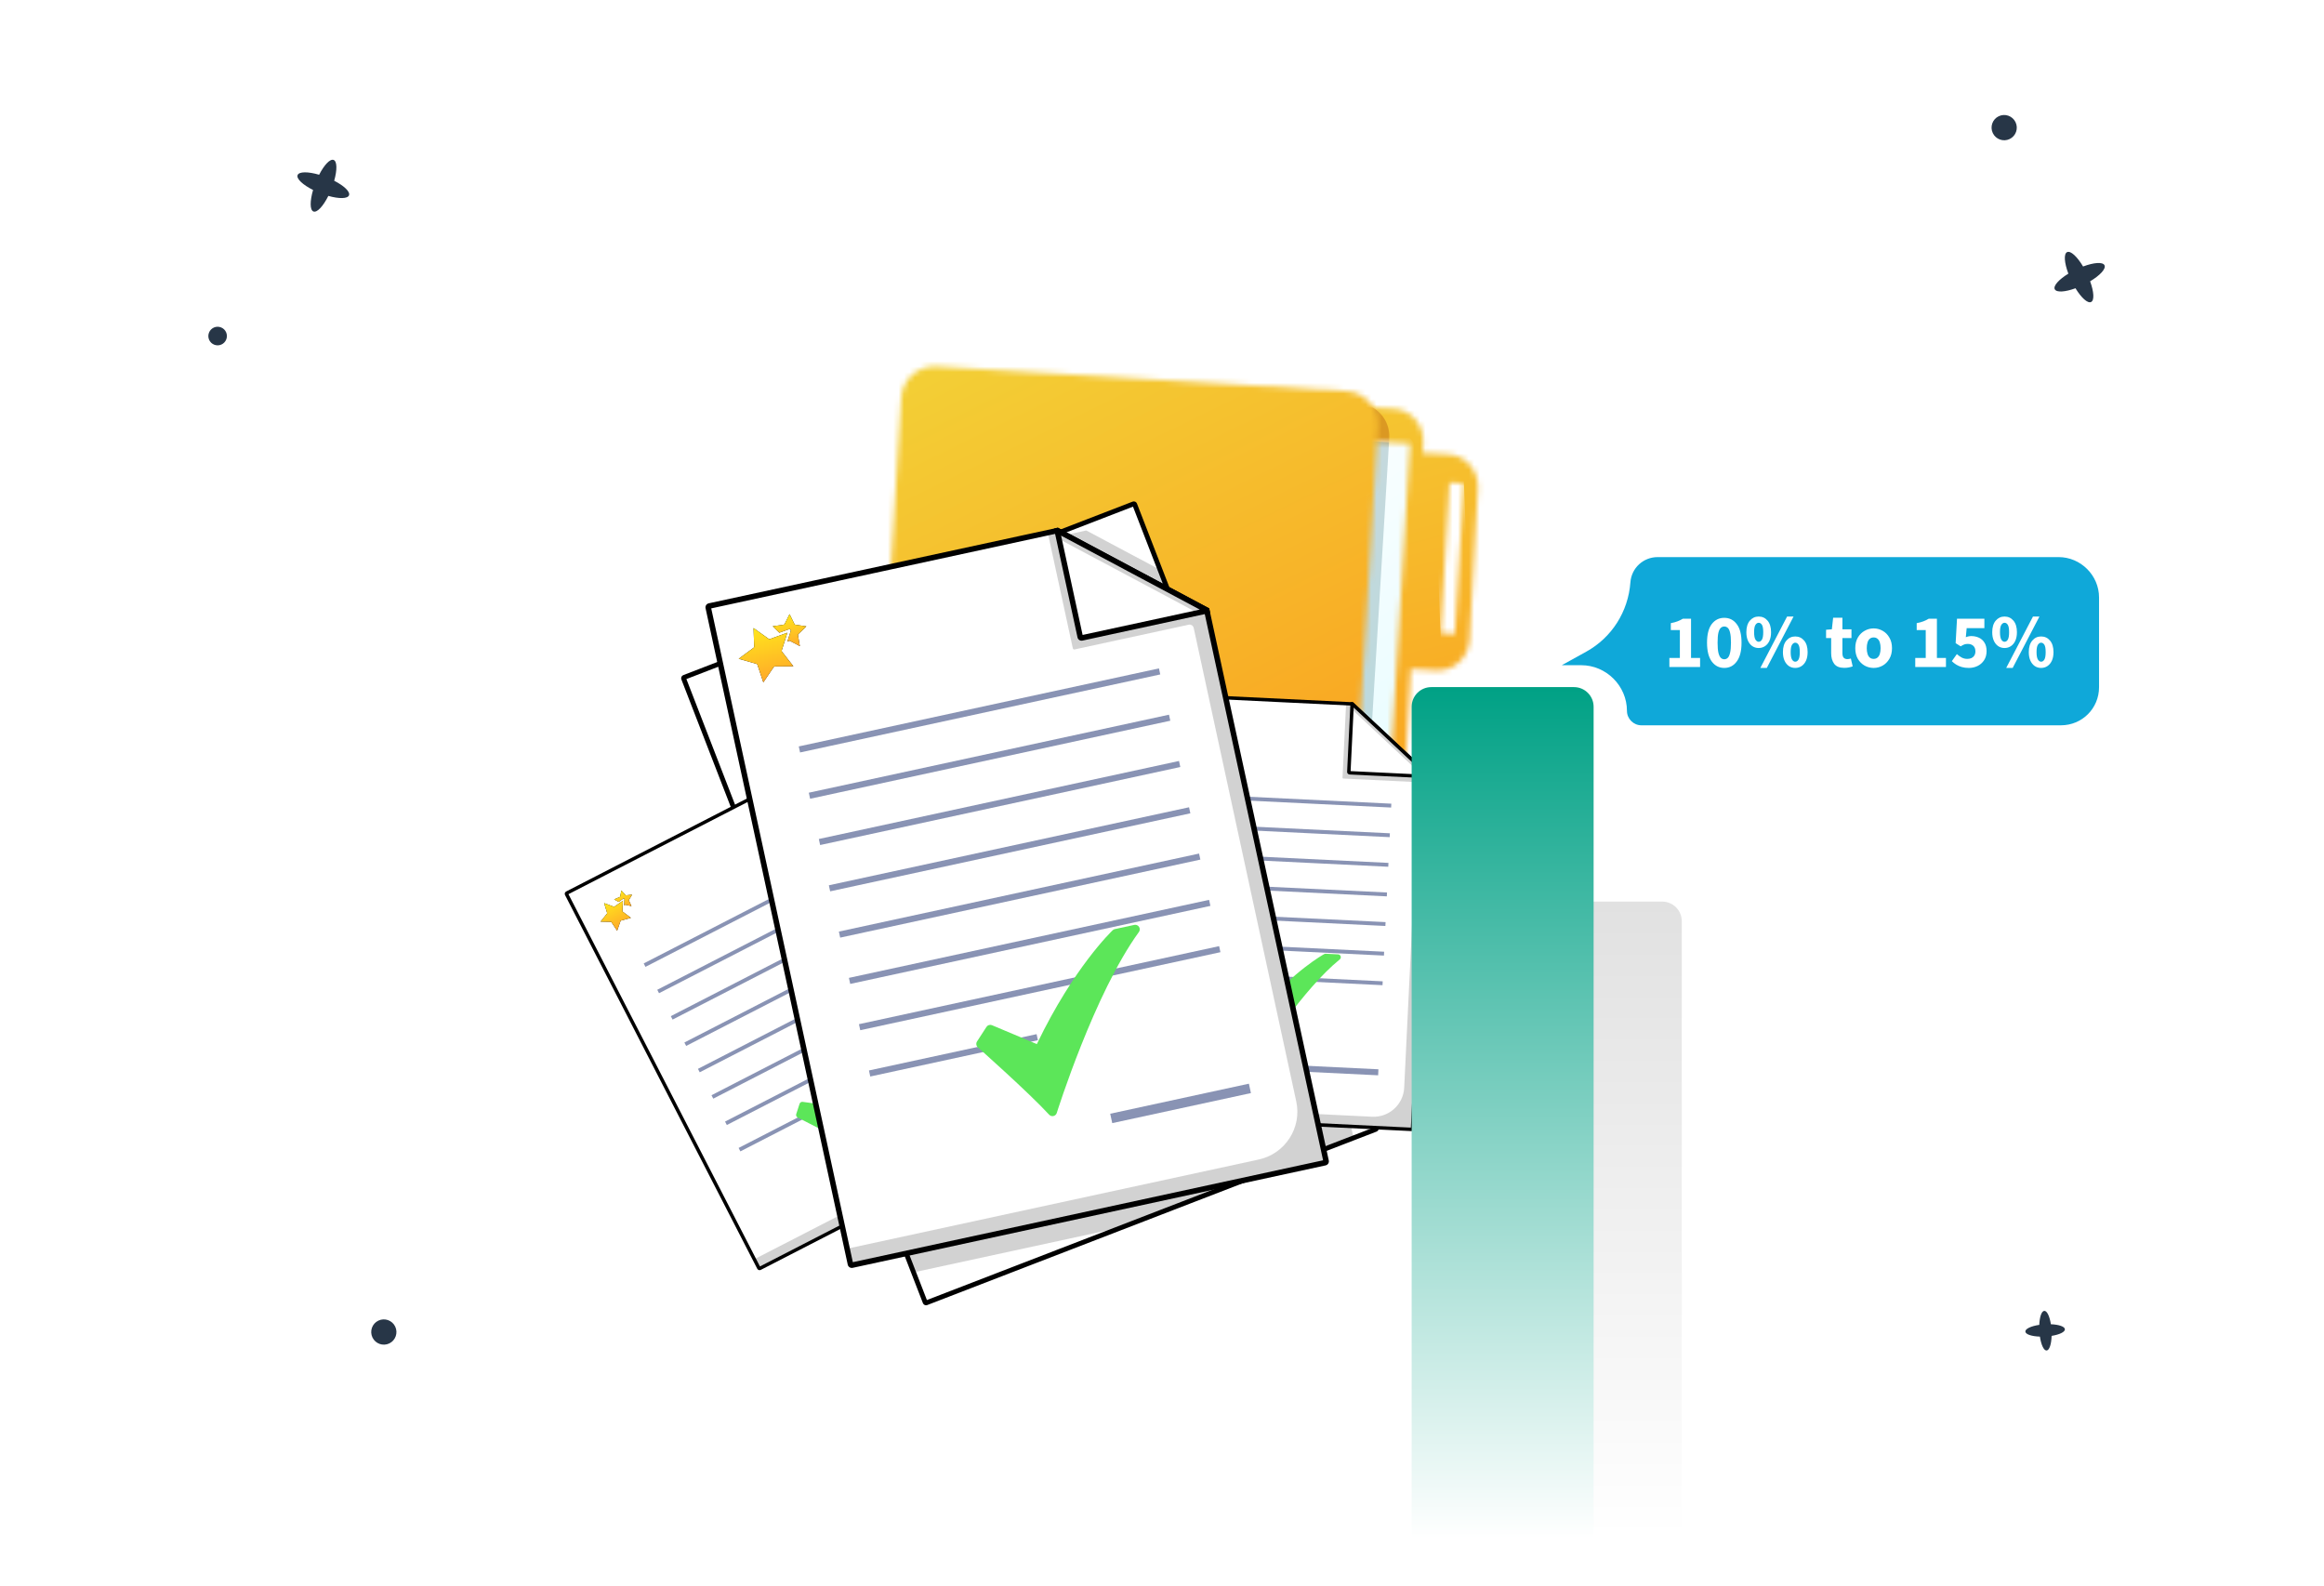 <svg width="428" height="292" viewBox="0 0 428 292" fill="none" xmlns="http://www.w3.org/2000/svg">
<path d="M380.285 244.787C380.255 244.287 379.173 243.923 377.704 243.863C377.473 242.406 376.988 241.371 376.486 241.401C375.986 241.429 375.627 242.51 375.564 243.977C374.056 244.203 372.97 244.701 373.001 245.214C373.031 245.727 374.16 246.093 375.679 246.142C375.904 247.649 376.4 248.732 376.912 248.701C377.425 248.671 377.791 247.535 377.838 246.006C379.286 245.774 380.313 245.287 380.283 244.787H380.285Z" fill="#273647"/>
<path d="M370.107 25.602C371.263 25.046 371.749 23.657 371.192 22.498C370.636 21.34 369.248 20.851 368.092 21.407C366.937 21.962 366.451 23.352 367.008 24.511C367.564 25.669 368.952 26.158 370.107 25.602Z" fill="#273647"/>
<path d="M378.417 53.264C378.72 53.894 380.308 53.788 382.233 53.086C383.304 54.84 384.477 55.916 385.106 55.613C385.736 55.31 385.628 53.727 384.929 51.802C386.755 50.711 387.889 49.494 387.577 48.849C387.268 48.204 385.617 48.33 383.631 49.074C382.543 47.252 381.329 46.119 380.686 46.429C380.042 46.738 380.171 48.401 380.92 50.395C379.178 51.462 378.11 52.634 378.412 53.264H378.417Z" fill="#273647"/>
<path d="M41.669 62.511C42.016 61.631 41.584 60.637 40.706 60.291C39.828 59.944 38.835 60.377 38.489 61.257C38.142 62.137 38.573 63.131 39.452 63.477C40.33 63.824 41.323 63.391 41.669 62.511Z" fill="#273647"/>
<path d="M64.274 35.965C64.53 35.313 63.374 34.222 61.548 33.285C62.106 31.306 62.096 29.713 61.447 29.457C60.797 29.202 59.711 30.358 58.775 32.179C56.734 31.581 55.071 31.577 54.809 32.243C54.547 32.91 55.763 34.036 57.656 34.987C57.061 37.026 57.057 38.684 57.721 38.946C58.387 39.208 59.514 37.983 60.469 36.078C62.435 36.63 64.019 36.617 64.274 35.967V35.965Z" fill="#273647"/>
<path d="M71.695 247.394C72.851 246.838 73.337 245.449 72.78 244.29C72.224 243.132 70.836 242.643 69.68 243.199C68.525 243.755 68.039 245.144 68.595 246.303C69.152 247.461 70.54 247.95 71.695 247.394Z" fill="#273647"/>
<g clip-path="url(#clip0_4870_62522)">
<mask id="mask0_4870_62522" style="mask-type:luminance" maskUnits="userSpaceOnUse" x="173" y="71" width="100" height="127">
<path d="M179.715 77.06L173.666 187.077C173.485 190.375 175.91 193.189 179.083 193.362L248.7 197.16L249.98 197.23C253.154 197.403 255.873 194.871 256.054 191.572V191.568L258.289 150.931L259.814 123.193L264.565 123.452C267.74 123.625 270.459 121.093 270.641 117.794L272.171 89.954C272.353 86.655 269.927 83.841 266.754 83.668L262.003 83.41L262.104 81.555C262.286 78.257 259.86 75.442 256.687 75.27L254.368 75.143L185.791 71.402C185.688 71.396 185.585 71.394 185.484 71.394C182.443 71.394 179.891 73.869 179.716 77.061" fill="white"/>
</mask>
<g mask="url(#mask0_4870_62522)">
<path d="M266.328 47.835L143.227 79.067L179.51 220.955L302.611 189.723L266.328 47.835Z" fill="url(#paint0_linear_4870_62522)"/>
</g>
<mask id="mask1_4870_62522" style="mask-type:luminance" maskUnits="userSpaceOnUse" x="73" y="3" width="244" height="241">
<path d="M316.169 3.013H73.555V243.868H316.169V3.013Z" fill="white"/>
</mask>
<g mask="url(#mask1_4870_62522)">
<g opacity="0.44">
<mask id="mask2_4870_62522" style="mask-type:luminance" maskUnits="userSpaceOnUse" x="172" y="71" width="85" height="127">
<path d="M256.76 71.32H172.127V197.088H256.76V71.32Z" fill="white"/>
</mask>
<g mask="url(#mask2_4870_62522)">
<path d="M256.761 150.86L254.526 191.497C254.417 191.497 254.309 191.494 254.2 191.487L249.137 191.181L249.022 193.075C248.926 194.659 248.232 196.065 247.173 197.089L177.556 193.291C174.383 193.118 171.957 190.304 172.138 187.006L178.188 76.989C178.369 73.69 181.088 71.157 184.263 71.331L252.84 75.072C254.765 76.199 256.001 78.338 255.857 80.711L251.61 150.549L256.672 150.854C256.703 150.855 256.733 150.858 256.762 150.861" fill="#BA620F"/>
</g>
</g>
</g>
<mask id="mask3_4870_62522" style="mask-type:luminance" maskUnits="userSpaceOnUse" x="234" y="80" width="26" height="116">
<path d="M234.945 194.162L248.596 194.973L252.818 195.224L253.048 191.419L255.506 150.786L259.686 81.683L255.808 81.453L241.743 80.617L234.945 194.162Z" fill="white"/>
</mask>
<g mask="url(#mask3_4870_62522)">
<path d="M251.397 68.998L180.633 119.034L243.23 206.869L313.995 156.832L251.397 68.998Z" fill="url(#paint1_linear_4870_62522)"/>
</g>
<mask id="mask4_4870_62522" style="mask-type:luminance" maskUnits="userSpaceOnUse" x="73" y="3" width="244" height="241">
<path d="M316.169 3.013H73.555V243.868H316.169V3.013Z" fill="white"/>
</mask>
<g mask="url(#mask4_4870_62522)">
<g opacity="0.26">
<mask id="mask5_4870_62522" style="mask-type:luminance" maskUnits="userSpaceOnUse" x="234" y="80" width="23" height="115">
<path d="M256.763 80.617H234.949V194.973H256.763V80.617Z" fill="white"/>
</mask>
<g mask="url(#mask5_4870_62522)">
<path d="M256.763 150.862L254.528 191.499C254.419 191.499 254.311 191.496 254.201 191.489L253.052 191.419L249.139 191.183L249.024 193.077C248.984 193.746 248.836 194.383 248.6 194.973L234.949 194.162L241.747 80.618L255.812 81.454L251.61 150.551L255.51 150.786L256.672 150.856C256.703 150.858 256.733 150.86 256.763 150.863" fill="#326F7D"/>
</g>
</g>
</g>
<mask id="mask6_4870_62522" style="mask-type:luminance" maskUnits="userSpaceOnUse" x="159" y="67" width="102" height="130">
<path d="M165.976 73.213L159.142 185.577C158.938 188.945 161.513 191.841 164.895 192.045L240.437 196.603C243.819 196.807 246.725 194.242 246.931 190.874L247.046 188.979L252.108 189.285C255.49 189.488 258.398 186.924 258.602 183.555L260.331 155.12C260.536 151.752 257.961 148.856 254.579 148.652L249.516 148.347L253.764 78.509C253.968 75.14 251.393 72.245 248.011 72.041L172.469 67.483C172.343 67.475 172.217 67.472 172.092 67.472C168.874 67.472 166.172 69.97 165.975 73.213" fill="white"/>
</mask>
<g mask="url(#mask6_4870_62522)">
<path d="M240.787 27.43L107.553 92.616L178.684 236.86L311.919 171.673L240.787 27.43Z" fill="url(#paint2_linear_4870_62522)"/>
</g>
<mask id="mask7_4870_62522" style="mask-type:luminance" maskUnits="userSpaceOnUse" x="265" y="88" width="5" height="29">
<path d="M265.299 116.584L267.931 116.741L269.601 89.031L266.958 88.874L265.299 116.584Z" fill="white"/>
</mask>
<g mask="url(#mask7_4870_62522)">
<path d="M269.041 74.43L270.541 113.113L265.859 131.184L264.359 92.501L269.041 74.43Z" fill="url(#paint3_linear_4870_62522)"/>
</g>
</g>
<path d="M253.362 207.97L249.271 209.55L206.713 225.98L170.604 239.919C170.516 239.953 170.418 239.909 170.384 239.822L168.25 234.312L150.98 189.718L125.898 124.956C125.863 124.869 125.907 124.771 125.996 124.737L136.062 120.85L190.967 99.655L208.755 92.788C208.842 92.754 208.941 92.798 208.974 92.886L213.634 104.919L243.072 180.926L253.46 207.75C253.495 207.837 253.451 207.936 253.362 207.97Z" fill="white"/>
<g opacity="0.25">
<path d="M243.073 180.925L249.273 209.548L206.714 225.978L168.251 234.31L150.981 189.717L136.063 120.85L190.969 99.655L200.056 97.686L213.635 104.919L243.073 180.925Z" fill="#4D4D4D"/>
</g>
<path d="M230.632 216.27L233.43 215.664L240.432 212.961C240.706 212.72 240.962 212.463 241.201 212.19L230.631 216.271L230.632 216.27ZM253.875 207.589L253.666 207.051L252.75 204.687L239.631 170.813L238.454 167.773L237.864 166.251L237.274 164.729L231.383 149.52L218.987 117.514L218.518 116.303L218.479 116.201L218.333 115.825L218.149 115.349L215.868 109.458L215.465 108.42L215.185 107.695L214.904 106.972L214.048 104.76L209.388 92.728C209.329 92.575 209.214 92.453 209.063 92.386C208.915 92.321 208.748 92.317 208.593 92.375L183.202 102.177L180.151 103.355L177.093 104.535L136.925 120.043L136.447 120.229L135.967 120.414L135.902 120.439L125.841 124.323C125.686 124.382 125.564 124.497 125.496 124.647C125.429 124.798 125.426 124.966 125.484 125.116L150.566 189.877L151.582 192.5L152.762 195.546L153.939 198.585L166.193 230.229L167.163 232.734L167.21 232.855L167.348 233.212L167.533 233.689L167.835 234.47L169.969 239.978C170.029 240.132 170.143 240.253 170.294 240.32C170.414 240.372 170.545 240.386 170.673 240.358C170.703 240.352 170.733 240.343 170.764 240.331L214.095 223.603L217.146 222.425L219.433 221.542L220.204 221.245L236.228 215.059L239.063 213.965L247.255 210.803L247.496 210.71L247.736 210.619L248.215 210.433L253.522 208.384C253.675 208.324 253.799 208.209 253.865 208.06C253.932 207.908 253.936 207.742 253.877 207.591L253.875 207.589ZM213.837 222.753L211.55 223.636L208.499 224.814L203.913 226.585L170.702 239.406L168.69 234.215L168.665 234.149L168.412 233.497L168.228 233.021L168.09 232.663L168.043 232.543L167.073 230.038L152.731 193.005L151.554 189.965L151.395 189.554L150.377 186.924L150.375 186.919L126.412 125.05L136.156 121.288L137.114 120.92L182.696 103.323L185.754 102.142L188.805 100.965L193.769 99.048L208.658 93.301L213.034 104.6L213.704 106.332L213.984 107.055L214.264 107.778L214.666 108.818L217.269 115.539L217.454 116.016L217.599 116.392L217.639 116.494L218.107 117.705L232.591 155.103L238.482 170.312L239.072 171.834L239.662 173.356L240.839 176.396L243.674 183.716L251.567 204.095L252.483 206.46L252.946 207.654L249.176 209.11L248.023 209.555L247.545 209.74L247.304 209.833L247.064 209.924L241.201 212.188L230.63 216.269L214.607 222.455L213.835 222.752L213.837 222.753Z" fill="black"/>
<path d="M263.293 142.951L260.145 207.829C260.141 207.917 260.066 207.986 259.977 207.982L204.273 205.279C204.185 205.275 204.116 205.2 204.12 205.111L207.871 127.796C207.875 127.708 207.951 127.639 208.04 127.644L249.044 129.633L263.294 142.951L263.293 142.951Z" fill="white"/>
<g opacity="0.25">
<path d="M261.375 143.179L248.469 142.553C248.38 142.549 248.312 142.467 248.317 142.37L248.924 129.859L247.942 129.421L247.912 129.419L247.244 143.191C247.239 143.288 247.308 143.37 247.396 143.374L260.85 144.027C261.117 144.04 261.321 144.265 261.308 144.53L258.602 200.302C258.452 203.405 255.805 205.799 252.69 205.648L204.05 203.288L203.973 204.866C203.969 204.955 204.038 205.03 204.126 205.034L259.829 207.737C259.918 207.741 259.993 207.672 259.998 207.584L263.145 142.706L261.374 143.18L261.375 143.179Z" fill="#4D4D4D"/>
</g>
<path d="M257.234 136.853L256.923 136.563L256.612 136.272L249.177 129.322L208.056 127.327C207.792 127.314 207.568 127.516 207.555 127.779L203.804 205.095C203.791 205.357 203.995 205.581 204.258 205.594L259.962 208.296C260.226 208.309 260.45 208.106 260.462 207.844L263.617 142.819L257.234 136.853ZM208.181 127.966L248.912 129.942L248.919 129.948L248.995 130.02L249.224 130.233L249.3 130.304L256.716 137.236L257.026 137.527L257.337 137.817L262.527 142.668L262.693 142.824L262.883 143.002L262.966 143.079L259.833 207.654L204.445 204.967L208.181 127.966Z" fill="black"/>
<path d="M263.294 142.952L263.291 143.025L248.562 142.311C248.473 142.306 248.404 142.231 248.409 142.144L249.016 129.632L249.046 129.633L249.245 129.819L263.019 142.694L263.294 142.951L263.294 142.952Z" fill="white"/>
<g opacity="0.25">
<path d="M263.02 142.695L261.826 142.637L249.195 130.832L249.244 129.82L263.02 142.695Z" fill="#4D4D4D"/>
</g>
<path d="M257.236 136.854L256.925 136.564L256.614 136.273L249.179 129.323L248.715 129.301L248.093 142.127C248.08 142.39 248.284 142.614 248.547 142.626L263.594 143.356L263.62 142.82L257.237 136.854L257.236 136.854ZM248.734 142.001L249.302 130.306L256.718 137.238L257.028 137.529L257.339 137.819L262.529 142.67L248.733 142.001L248.734 142.001Z" fill="black"/>
<path d="M256.234 148L213.809 145.941L213.774 146.652L256.199 148.711L256.234 148Z" fill="#8993B4"/>
<path d="M255.968 153.453L213.543 151.395L213.508 152.105L255.933 154.164L255.968 153.453Z" fill="#8993B4"/>
<path d="M255.704 158.904L213.279 156.846L213.245 157.557L255.67 159.615L255.704 158.904Z" fill="#8993B4"/>
<path d="M255.439 164.357L213.014 162.299L212.979 163.01L255.404 165.068L255.439 164.357Z" fill="#8993B4"/>
<path d="M255.175 169.809L212.75 167.751L212.716 168.462L255.14 170.52L255.175 169.809Z" fill="#8993B4"/>
<path d="M254.909 175.262L212.484 173.204L212.45 173.915L254.875 175.973L254.909 175.262Z" fill="#8993B4"/>
<path d="M254.646 180.714L212.221 178.655L212.186 179.366L254.611 181.425L254.646 180.714Z" fill="#8993B4"/>
<path d="M231.703 185.066L211.957 184.108L211.923 184.819L231.668 185.777L231.703 185.066Z" fill="#8993B4"/>
<path d="M253.859 196.914L237.523 196.121L237.47 197.227L253.805 198.02L253.859 196.914Z" fill="#8993B4"/>
<g filter="url(#filter0_d_4870_62522)">
<path d="M231.169 192.379C231.078 192.375 230.99 192.347 230.914 192.298C230.837 192.249 230.775 192.18 230.733 192.1C229.149 189.06 224.849 182.542 224.805 182.476C224.736 182.372 224.707 182.245 224.723 182.121C224.739 181.996 224.799 181.882 224.892 181.798L226.376 180.461C226.467 180.379 226.583 180.332 226.705 180.328C226.826 180.323 226.946 180.362 227.042 180.436L231.473 183.876C234.734 180.071 237.718 177.478 239.671 175.958C241.871 174.246 243.255 173.495 243.313 173.464C243.396 173.419 243.49 173.398 243.584 173.402L245.875 173.513C245.981 173.519 246.082 173.556 246.166 173.62C246.25 173.684 246.312 173.773 246.345 173.874C246.378 173.974 246.379 174.083 246.349 174.184C246.319 174.286 246.259 174.376 246.177 174.443C239.388 179.948 231.71 192.016 231.633 192.138C231.584 192.215 231.516 192.278 231.435 192.321C231.354 192.363 231.263 192.383 231.172 192.38L231.169 192.379Z" fill="#5CE659"/>
</g>
<path d="M159.913 150.085L189.626 207.845C189.666 207.923 189.636 208.02 189.556 208.061L139.964 233.572C139.886 233.613 139.789 233.582 139.748 233.503L104.339 164.671C104.299 164.593 104.329 164.496 104.409 164.455L140.915 145.675L159.914 150.084L159.913 150.085Z" fill="white"/>
<g clip-path="url(#clip1_4870_62522)">
<path d="M115.299 164.879C115.253 164.884 115.208 164.867 115.178 164.832L114.44 163.986L114.217 165.086C114.208 165.131 114.177 165.168 114.135 165.186L113.102 165.626L113.921 166.087L114.784 165.486C114.827 165.456 114.884 165.453 114.93 165.479C114.976 165.504 115.004 165.554 115.002 165.607L114.95 166.762L115.076 166.647C115.085 166.639 115.095 166.632 115.106 166.626C115.135 166.611 115.168 166.607 115.201 166.614L116.296 166.865L115.829 165.844C115.81 165.803 115.812 165.754 115.836 165.715L116.414 164.751L115.299 164.879Z" fill="black"/>
<path d="M115.299 164.879C115.253 164.884 115.208 164.867 115.178 164.832L114.44 163.986L114.217 165.086C114.208 165.131 114.177 165.168 114.135 165.186L113.102 165.626L113.921 166.087L114.784 165.486C114.827 165.456 114.884 165.453 114.93 165.479C114.976 165.504 115.004 165.554 115.002 165.607L114.95 166.762L115.076 166.647C115.085 166.639 115.095 166.632 115.106 166.626C115.135 166.611 115.168 166.607 115.201 166.614L116.296 166.865L115.829 165.844C115.81 165.803 115.812 165.754 115.836 165.715L116.414 164.751L115.299 164.879Z" fill="url(#paint4_linear_4870_62522)"/>
<path d="M114.682 167.881C114.645 167.854 114.624 167.81 114.627 167.764L114.711 165.876L113.16 166.959C113.122 166.985 113.074 166.991 113.031 166.975L111.26 166.31L111.81 168.119C111.824 168.163 111.815 168.211 111.786 168.246L110.608 169.725L112.499 169.761C112.545 169.762 112.587 169.785 112.612 169.823L113.654 171.401L114.273 169.615C114.288 169.572 114.323 169.539 114.367 169.526L116.19 169.022L114.682 167.881Z" fill="black"/>
<path d="M114.682 167.881C114.645 167.854 114.624 167.81 114.627 167.764L114.711 165.876L113.16 166.959C113.122 166.985 113.074 166.991 113.031 166.975L111.26 166.31L111.81 168.119C111.824 168.163 111.815 168.211 111.786 168.246L110.608 169.725L112.499 169.761C112.545 169.762 112.587 169.785 112.612 169.823L113.654 171.401L114.273 169.615C114.288 169.572 114.323 169.539 114.367 169.526L116.19 169.022L114.682 167.881Z" fill="url(#paint5_linear_4870_62522)"/>
</g>
<g opacity="0.25">
<path d="M158.365 151.244L146.875 157.154C146.796 157.195 146.696 157.158 146.651 157.071L140.922 145.934L139.852 146.045L139.825 146.059L146.132 158.319C146.177 158.406 146.277 158.442 146.356 158.402L158.334 152.24C158.571 152.118 158.861 152.211 158.982 152.447L184.525 202.1C185.946 204.862 184.851 208.259 182.078 209.685L138.774 231.962L139.497 233.367C139.538 233.446 139.635 233.476 139.713 233.436L189.305 207.925C189.383 207.884 189.415 207.787 189.375 207.709L159.661 149.948L158.364 151.245L158.365 151.244Z" fill="#4D4D4D"/>
</g>
<path d="M151.616 147.835L151.202 147.74L150.787 147.643L140.873 145.342L104.263 164.175C104.029 164.295 103.935 164.583 104.056 164.817L139.465 233.65C139.585 233.883 139.873 233.975 140.108 233.855L189.7 208.343C189.935 208.222 190.027 207.934 189.907 207.701L160.127 149.811L151.616 147.835ZM104.691 164.665L140.953 146.011L140.963 146.013L141.064 146.037L141.369 146.107L141.47 146.131L151.359 148.426L151.773 148.523L152.186 148.619L159.107 150.225L159.329 150.277L159.583 150.336L159.693 150.362L189.267 207.852L139.956 233.218L104.691 164.665Z" fill="black"/>
<path d="M159.914 150.085L159.948 150.151L146.835 156.897C146.756 156.937 146.659 156.907 146.619 156.828L140.889 145.689L140.916 145.676L141.181 145.737L159.548 150L159.914 150.085L159.914 150.085Z" fill="white"/>
<g opacity="0.25">
<path d="M159.549 150.001L158.486 150.547L141.645 146.639L141.182 145.738L159.549 150.001Z" fill="#4D4D4D"/>
</g>
<path d="M151.617 147.836L151.203 147.74L150.788 147.644L140.874 145.342L140.461 145.555L146.335 156.974C146.455 157.208 146.744 157.299 146.978 157.179L160.374 150.288L160.129 149.811L151.618 147.835L151.617 147.836ZM146.828 156.544L141.472 146.131L151.361 148.427L151.775 148.524L152.188 148.62L159.109 150.226L146.827 156.544L146.828 156.544Z" fill="black"/>
<path d="M156.319 157.988L118.549 177.418L118.874 178.051L156.645 158.621L156.319 157.988Z" fill="#8993B4"/>
<path d="M158.813 162.842L121.043 182.271L121.369 182.904L159.139 163.475L158.813 162.842Z" fill="#8993B4"/>
<path d="M161.311 167.696L123.541 187.126L123.867 187.759L161.637 168.329L161.311 167.696Z" fill="#8993B4"/>
<path d="M163.811 172.55L126.041 191.979L126.367 192.612L164.137 173.183L163.811 172.55Z" fill="#8993B4"/>
<path d="M166.307 177.403L128.537 196.833L128.863 197.466L166.633 178.036L166.307 177.403Z" fill="#8993B4"/>
<path d="M168.803 182.258L131.033 201.688L131.359 202.32L169.129 182.891L168.803 182.258Z" fill="#8993B4"/>
<path d="M171.302 187.111L133.531 206.541L133.857 207.174L171.627 187.744L171.302 187.111Z" fill="#8993B4"/>
<path d="M153.606 202.353L136.027 211.396L136.353 212.029L153.932 202.986L153.606 202.353Z" fill="#8993B4"/>
<path d="M178.721 201.535L164.178 209.017L164.684 210.001L179.228 202.52L178.721 201.535Z" fill="#8993B4"/>
<g filter="url(#filter1_d_4870_62522)">
<path d="M156.806 208.954C156.725 208.996 156.635 209.015 156.545 209.011C156.454 209.007 156.366 208.979 156.289 208.93C153.397 207.089 146.414 203.595 146.344 203.56C146.231 203.504 146.143 203.409 146.095 203.293C146.046 203.177 146.041 203.048 146.079 202.929L146.696 201.029C146.734 200.913 146.811 200.814 146.914 200.749C147.017 200.684 147.14 200.658 147.261 200.675L152.818 201.438C153.74 196.513 155.027 192.775 155.959 190.481C157.008 187.899 157.831 186.556 157.866 186.501C157.915 186.42 157.986 186.355 158.07 186.312L160.109 185.263C160.203 185.214 160.31 185.196 160.414 185.21C160.519 185.223 160.617 185.269 160.696 185.34C160.775 185.411 160.83 185.504 160.855 185.607C160.88 185.71 160.873 185.818 160.835 185.917C157.708 194.079 157.093 208.369 157.088 208.513C157.084 208.604 157.056 208.693 157.007 208.77C156.958 208.847 156.89 208.91 156.809 208.953L156.806 208.954Z" fill="#5CE659"/>
</g>
<path d="M222.246 112.371L244.219 213.811C244.249 213.949 244.161 214.086 244.022 214.116L156.926 232.982C156.788 233.012 156.651 232.925 156.621 232.786L130.435 111.9C130.405 111.762 130.493 111.625 130.632 111.595L194.745 97.707L222.247 112.37L222.246 112.371Z" fill="white"/>
<path d="M146.492 115.052C146.41 115.04 146.339 114.988 146.303 114.914L145.41 113.092L144.508 114.908C144.471 114.982 144.399 115.031 144.318 115.045L142.31 115.329L143.523 116.516L145.309 115.871C145.399 115.838 145.499 115.86 145.568 115.926C145.637 115.992 145.662 116.092 145.633 116.183L145.003 118.175L145.275 118.033C145.296 118.023 145.317 118.015 145.338 118.01C145.396 117.998 145.456 118.006 145.509 118.034L147.303 118.983L146.965 116.984C146.951 116.902 146.978 116.819 147.038 116.762L148.497 115.35L146.492 115.052Z" fill="black"/>
<path d="M146.492 115.052C146.41 115.04 146.339 114.988 146.303 114.914L145.41 113.092L144.508 114.908C144.471 114.982 144.399 115.031 144.318 115.045L142.31 115.329L143.523 116.516L145.309 115.871C145.399 115.838 145.499 115.86 145.568 115.926C145.637 115.992 145.662 116.092 145.633 116.183L145.003 118.175L145.275 118.033C145.296 118.023 145.317 118.015 145.338 118.01C145.396 117.998 145.456 118.006 145.509 118.034L147.303 118.983L146.965 116.984C146.951 116.902 146.978 116.819 147.038 116.762L148.497 115.35L146.492 115.052Z" fill="url(#paint6_linear_4870_62522)"/>
<path d="M144.013 120C143.962 119.935 143.947 119.849 143.972 119.77L145.002 116.516L141.79 117.68C141.712 117.709 141.625 117.696 141.558 117.648L138.779 115.66L138.893 119.074C138.896 119.156 138.858 119.235 138.791 119.284L136.045 121.313L139.327 122.259C139.407 122.282 139.47 122.343 139.496 122.421L140.576 125.66L142.49 122.834C142.536 122.765 142.613 122.725 142.696 122.723L146.111 122.695L144.013 120Z" fill="black"/>
<path d="M144.013 120C143.962 119.935 143.947 119.849 143.972 119.77L145.002 116.516L141.79 117.68C141.712 117.709 141.625 117.696 141.558 117.648L138.779 115.66L138.893 119.074C138.896 119.156 138.858 119.235 138.791 119.284L136.045 121.313L139.327 122.259C139.407 122.282 139.47 122.343 139.496 122.421L140.576 125.66L142.49 122.834C142.536 122.765 142.613 122.725 142.696 122.723L146.111 122.695L144.013 120Z" fill="url(#paint7_linear_4870_62522)"/>
<g opacity="0.25">
<path d="M219.379 113.518L199.201 117.889C199.062 117.919 198.923 117.821 198.89 117.668L194.653 98.108L192.956 97.837L192.909 97.847L197.573 119.38C197.606 119.532 197.746 119.63 197.884 119.6L218.921 115.043C219.337 114.953 219.746 115.216 219.836 115.63L238.725 202.833C239.776 207.685 236.68 212.474 231.811 213.529L155.759 230.003L156.293 232.471C156.324 232.609 156.461 232.696 156.598 232.667L243.694 213.8C243.832 213.771 243.92 213.633 243.891 213.496L221.917 112.054L219.379 113.519L219.379 113.518Z" fill="#4D4D4D"/>
</g>
<path d="M210.372 105.467L209.772 105.148L209.172 104.828L194.822 97.175L130.526 111.103C130.114 111.192 129.851 111.597 129.94 112.008L156.126 232.895C156.215 233.305 156.622 233.566 157.034 233.477L244.13 214.611C244.543 214.522 244.804 214.115 244.715 213.705L222.692 112.036L210.372 105.467ZM130.984 112.037L194.669 98.242L194.683 98.249L194.829 98.328L195.27 98.562L195.417 98.641L209.731 106.273L210.33 106.593L210.929 106.913L220.947 112.254L221.268 112.426L221.635 112.622L221.794 112.707L243.665 213.673L157.063 232.433L130.984 112.037Z" fill="black"/>
<path d="M222.247 112.37L222.272 112.486L199.242 117.474C199.103 117.504 198.967 117.417 198.937 117.28L194.699 97.717L194.746 97.707L195.13 97.911L221.716 112.087L222.247 112.369L222.247 112.37Z" fill="white"/>
<g opacity="0.25">
<path d="M221.718 112.087L219.851 112.492L195.473 99.494L195.131 97.912L221.718 112.087Z" fill="#4D4D4D"/>
</g>
<path d="M210.374 105.466L209.774 105.147L209.173 104.827L194.823 97.175L194.098 97.332L198.442 117.387C198.531 117.797 198.938 118.058 199.35 117.969L222.876 112.873L222.694 112.035L210.375 105.466L210.374 105.466ZM199.38 116.927L195.419 98.64L209.734 106.273L210.333 106.594L210.931 106.913L220.949 112.255L199.378 116.927L199.38 116.927Z" fill="black"/>
<path d="M213.439 123.087L147.105 137.456L147.346 138.568L213.68 124.199L213.439 123.087Z" fill="#8993B4"/>
<path d="M215.287 131.612L148.953 145.98L149.194 147.092L215.528 132.723L215.287 131.612Z" fill="#8993B4"/>
<path d="M217.133 140.136L150.799 154.505L151.04 155.617L217.373 141.248L217.133 140.136Z" fill="#8993B4"/>
<path d="M218.98 148.661L152.646 163.03L152.887 164.142L219.221 149.773L218.98 148.661Z" fill="#8993B4"/>
<path d="M220.826 157.186L154.492 171.555L154.733 172.666L221.067 158.297L220.826 157.186Z" fill="#8993B4"/>
<path d="M222.674 165.711L156.34 180.08L156.581 181.192L222.914 166.823L222.674 165.711Z" fill="#8993B4"/>
<path d="M224.521 174.236L158.188 188.604L158.428 189.716L224.762 175.347L224.521 174.236Z" fill="#8993B4"/>
<path d="M190.904 190.443L160.031 197.131L160.272 198.242L191.145 191.555L190.904 190.443Z" fill="#8993B4"/>
<path d="M230.003 199.564L204.461 205.097L204.836 206.826L230.377 201.294L230.003 199.564Z" fill="#8993B4"/>
<g filter="url(#filter2_d_4870_62522)">
<path d="M193.108 201.952C192.966 201.982 192.819 201.975 192.681 201.931C192.542 201.887 192.418 201.808 192.319 201.7C188.617 197.663 179.284 189.381 179.19 189.298C179.04 189.165 178.943 188.983 178.916 188.784C178.889 188.585 178.934 188.383 179.043 188.215L180.781 185.538C180.887 185.374 181.047 185.253 181.233 185.196C181.419 185.139 181.619 185.149 181.799 185.224L190.06 188.701C193.52 181.48 197.053 176.244 199.44 173.089C202.127 169.537 203.953 167.805 204.029 167.733C204.139 167.63 204.275 167.558 204.422 167.526L208.005 166.75C208.17 166.714 208.341 166.73 208.497 166.794C208.653 166.859 208.786 166.97 208.878 167.112C208.971 167.254 209.018 167.42 209.013 167.59C209.009 167.759 208.954 167.923 208.854 168.059C200.653 179.365 193.793 201.167 193.725 201.386C193.681 201.526 193.602 201.652 193.494 201.751C193.387 201.85 193.255 201.919 193.113 201.95L193.108 201.952Z" fill="#5CE659"/>
</g>
<g clip-path="url(#clip2_4870_62522)">
<path d="M277.41 169.648C277.41 167.649 279.031 166.028 281.03 166.028H306.105C308.105 166.028 309.725 167.649 309.725 169.648V283.32H277.41V169.648Z" fill="url(#paint8_linear_4870_62522)"/>
<path d="M259.977 130.153C259.977 128.154 261.597 126.533 263.597 126.533H289.869C291.868 126.533 293.489 128.154 293.489 130.153V283.321H259.977V130.153Z" fill="url(#paint9_linear_4870_62522)"/>
<path d="M379.119 102.59C383.199 102.59 386.572 105.959 386.572 110.035L386.572 126.542C386.572 130.455 383.455 133.569 379.537 133.569L302.287 133.569C300.831 133.569 299.628 132.367 299.628 130.912C299.628 126.306 295.818 122.5 291.207 122.5L287.626 122.5L292.14 120.004C296.826 117.412 299.865 112.641 300.262 107.25C300.457 104.604 302.629 102.591 305.291 102.591L379.119 102.59Z" fill="#0FA8D9"/>
<path d="M307.441 122.834V121.168H309.373V116.03H307.707V114.756C308.192 114.663 308.603 114.551 308.939 114.42C309.284 114.289 309.611 114.131 309.919 113.944H311.431V121.168H313.097V122.834H307.441ZM317.553 123.002C316.601 123.002 315.831 122.605 315.243 121.812C314.665 121.019 314.375 119.866 314.375 118.354C314.375 116.833 314.665 115.689 315.243 114.924C315.831 114.159 316.601 113.776 317.553 113.776C318.505 113.776 319.271 114.163 319.849 114.938C320.437 115.703 320.731 116.842 320.731 118.354C320.731 119.866 320.437 121.019 319.849 121.812C319.271 122.605 318.505 123.002 317.553 123.002ZM317.553 121.406C317.787 121.406 317.997 121.322 318.183 121.154C318.37 120.977 318.515 120.669 318.617 120.23C318.729 119.782 318.785 119.157 318.785 118.354C318.785 117.542 318.729 116.921 318.617 116.492C318.515 116.063 318.37 115.769 318.183 115.61C317.997 115.451 317.787 115.372 317.553 115.372C317.32 115.372 317.11 115.451 316.923 115.61C316.737 115.769 316.587 116.063 316.475 116.492C316.373 116.921 316.321 117.542 316.321 118.354C316.321 119.157 316.373 119.782 316.475 120.23C316.587 120.669 316.737 120.977 316.923 121.154C317.11 121.322 317.32 121.406 317.553 121.406ZM323.886 119.334C323.447 119.334 323.055 119.217 322.71 118.984C322.374 118.751 322.108 118.419 321.912 117.99C321.716 117.551 321.618 117.029 321.618 116.422C321.618 115.507 321.833 114.798 322.262 114.294C322.691 113.79 323.233 113.538 323.886 113.538C324.549 113.538 325.095 113.79 325.524 114.294C325.953 114.798 326.168 115.507 326.168 116.422C326.168 117.029 326.07 117.551 325.874 117.99C325.678 118.419 325.407 118.751 325.062 118.984C324.717 119.217 324.325 119.334 323.886 119.334ZM323.886 118.186C324.129 118.186 324.329 118.055 324.488 117.794C324.647 117.523 324.726 117.066 324.726 116.422C324.726 115.769 324.647 115.316 324.488 115.064C324.329 114.812 324.129 114.686 323.886 114.686C323.662 114.686 323.466 114.812 323.298 115.064C323.13 115.316 323.046 115.769 323.046 116.422C323.046 117.066 323.13 117.523 323.298 117.794C323.466 118.055 323.662 118.186 323.886 118.186ZM324.194 123.002L329.122 113.538H330.312L325.384 123.002H324.194ZM330.62 123.002C330.181 123.002 329.789 122.885 329.444 122.652C329.108 122.419 328.842 122.087 328.646 121.658C328.45 121.219 328.352 120.697 328.352 120.09C328.352 119.175 328.567 118.466 328.996 117.962C329.425 117.458 329.967 117.206 330.62 117.206C331.283 117.206 331.829 117.458 332.258 117.962C332.687 118.466 332.902 119.175 332.902 120.09C332.902 120.697 332.804 121.219 332.608 121.658C332.412 122.087 332.141 122.419 331.796 122.652C331.451 122.885 331.059 123.002 330.62 123.002ZM330.62 121.854C330.863 121.854 331.063 121.723 331.222 121.462C331.381 121.191 331.46 120.734 331.46 120.09C331.46 119.437 331.381 118.984 331.222 118.732C331.063 118.48 330.863 118.354 330.62 118.354C330.396 118.354 330.2 118.48 330.032 118.732C329.864 118.984 329.78 119.437 329.78 120.09C329.78 120.734 329.864 121.191 330.032 121.462C330.2 121.723 330.396 121.854 330.62 121.854ZM339.645 122.988C338.786 122.988 338.17 122.741 337.797 122.246C337.423 121.742 337.237 121.093 337.237 120.3V117.5H336.299V115.974L337.363 115.89L337.601 113.762H339.309V115.89H340.975V117.5H339.309V120.272C339.309 120.664 339.388 120.949 339.547 121.126C339.715 121.294 339.934 121.378 340.205 121.378C340.317 121.378 340.429 121.369 340.541 121.35C340.653 121.331 340.76 121.303 340.863 121.266L341.199 122.708C341.021 122.783 340.797 122.848 340.527 122.904C340.265 122.96 339.971 122.988 339.645 122.988ZM345.066 123.002C344.478 123.002 343.927 122.862 343.414 122.582C342.9 122.293 342.48 121.877 342.154 121.336C341.836 120.785 341.678 120.127 341.678 119.362C341.678 118.597 341.836 117.943 342.154 117.402C342.48 116.851 342.9 116.436 343.414 116.156C343.927 115.867 344.478 115.722 345.066 115.722C345.644 115.722 346.19 115.867 346.704 116.156C347.217 116.436 347.632 116.851 347.95 117.402C348.276 117.943 348.44 118.597 348.44 119.362C348.44 120.127 348.276 120.785 347.95 121.336C347.632 121.877 347.217 122.293 346.704 122.582C346.19 122.862 345.644 123.002 345.066 123.002ZM345.066 121.336C345.346 121.336 345.579 121.257 345.766 121.098C345.962 120.939 346.106 120.711 346.2 120.412C346.293 120.113 346.34 119.763 346.34 119.362C346.34 118.961 346.293 118.611 346.2 118.312C346.106 118.013 345.962 117.785 345.766 117.626C345.579 117.467 345.346 117.388 345.066 117.388C344.776 117.388 344.538 117.467 344.352 117.626C344.165 117.785 344.025 118.013 343.932 118.312C343.838 118.611 343.792 118.961 343.792 119.362C343.792 119.763 343.838 120.113 343.932 120.412C344.025 120.711 344.165 120.939 344.352 121.098C344.538 121.257 344.776 121.336 345.066 121.336ZM352.722 122.834V121.168H354.654V116.03H352.988V114.756C353.474 114.663 353.884 114.551 354.22 114.42C354.566 114.289 354.892 114.131 355.2 113.944H356.712V121.168H358.378V122.834H352.722ZM362.597 123.002C362.111 123.002 361.673 122.946 361.281 122.834C360.898 122.722 360.557 122.573 360.259 122.386C359.96 122.199 359.694 121.989 359.461 121.756L360.385 120.454C360.655 120.697 360.949 120.907 361.267 121.084C361.584 121.252 361.929 121.336 362.303 121.336C362.601 121.336 362.863 121.285 363.087 121.182C363.311 121.07 363.483 120.911 363.605 120.706C363.735 120.501 363.801 120.249 363.801 119.95C363.801 119.502 363.67 119.161 363.409 118.928C363.147 118.695 362.811 118.578 362.401 118.578C362.149 118.578 361.934 118.611 361.757 118.676C361.579 118.741 361.355 118.858 361.085 119.026L360.161 118.438L360.413 113.944H365.453V115.68H362.191L362.037 117.346C362.214 117.271 362.377 117.22 362.527 117.192C362.676 117.155 362.844 117.136 363.031 117.136C363.544 117.136 364.015 117.234 364.445 117.43C364.874 117.626 365.215 117.929 365.467 118.34C365.728 118.751 365.859 119.269 365.859 119.894C365.859 120.557 365.705 121.121 365.397 121.588C365.098 122.045 364.701 122.395 364.207 122.638C363.712 122.881 363.175 123.002 362.597 123.002ZM369.167 119.334C368.728 119.334 368.336 119.217 367.991 118.984C367.655 118.751 367.389 118.419 367.193 117.99C366.997 117.551 366.899 117.029 366.899 116.422C366.899 115.507 367.114 114.798 367.543 114.294C367.972 113.79 368.514 113.538 369.167 113.538C369.83 113.538 370.376 113.79 370.805 114.294C371.234 114.798 371.449 115.507 371.449 116.422C371.449 117.029 371.351 117.551 371.155 117.99C370.959 118.419 370.688 118.751 370.343 118.984C369.998 119.217 369.606 119.334 369.167 119.334ZM369.167 118.186C369.41 118.186 369.61 118.055 369.769 117.794C369.928 117.523 370.007 117.066 370.007 116.422C370.007 115.769 369.928 115.316 369.769 115.064C369.61 114.812 369.41 114.686 369.167 114.686C368.943 114.686 368.747 114.812 368.579 115.064C368.411 115.316 368.327 115.769 368.327 116.422C368.327 117.066 368.411 117.523 368.579 117.794C368.747 118.055 368.943 118.186 369.167 118.186ZM369.475 123.002L374.403 113.538H375.593L370.665 123.002H369.475ZM375.901 123.002C375.462 123.002 375.07 122.885 374.725 122.652C374.389 122.419 374.123 122.087 373.927 121.658C373.731 121.219 373.633 120.697 373.633 120.09C373.633 119.175 373.848 118.466 374.277 117.962C374.706 117.458 375.248 117.206 375.901 117.206C376.564 117.206 377.11 117.458 377.539 117.962C377.968 118.466 378.183 119.175 378.183 120.09C378.183 120.697 378.085 121.219 377.889 121.658C377.693 122.087 377.422 122.419 377.077 122.652C376.732 122.885 376.34 123.002 375.901 123.002ZM375.901 121.854C376.144 121.854 376.344 121.723 376.503 121.462C376.662 121.191 376.741 120.734 376.741 120.09C376.741 119.437 376.662 118.984 376.503 118.732C376.344 118.48 376.144 118.354 375.901 118.354C375.677 118.354 375.481 118.48 375.313 118.732C375.145 118.984 375.061 119.437 375.061 120.09C375.061 120.734 375.145 121.191 375.313 121.462C375.481 121.723 375.677 121.854 375.901 121.854Z" fill="white"/>
</g>
<defs>
<filter id="filter0_d_4870_62522" x="224.719" y="173.401" width="22.211" height="21.213" filterUnits="userSpaceOnUse" color-interpolation-filters="sRGB">
<feFlood flood-opacity="0" result="BackgroundImageFix"/>
<feColorMatrix in="SourceAlpha" type="matrix" values="0 0 0 0 0 0 0 0 0 0 0 0 0 0 0 0 0 0 127 0" result="hardAlpha"/>
<feOffset dx="0.559" dy="2.235"/>
<feComposite in2="hardAlpha" operator="out"/>
<feColorMatrix type="matrix" values="0 0 0 0 0.101 0 0 0 0 0.317 0 0 0 0 0.096 0 0 0 1 0"/>
<feBlend mode="normal" in2="BackgroundImageFix" result="effect1_dropShadow_4870_62522"/>
<feBlend mode="normal" in="SourceGraphic" in2="effect1_dropShadow_4870_62522" result="shape"/>
</filter>
<filter id="filter1_d_4870_62522" x="146.055" y="185.205" width="15.373" height="26.042" filterUnits="userSpaceOnUse" color-interpolation-filters="sRGB">
<feFlood flood-opacity="0" result="BackgroundImageFix"/>
<feColorMatrix in="SourceAlpha" type="matrix" values="0 0 0 0 0 0 0 0 0 0 0 0 0 0 0 0 0 0 127 0" result="hardAlpha"/>
<feOffset dx="0.559" dy="2.235"/>
<feComposite in2="hardAlpha" operator="out"/>
<feColorMatrix type="matrix" values="0 0 0 0 0.101 0 0 0 0 0.317 0 0 0 0 0.096 0 0 0 1 0"/>
<feBlend mode="normal" in2="BackgroundImageFix" result="effect1_dropShadow_4870_62522"/>
<feBlend mode="normal" in="SourceGraphic" in2="effect1_dropShadow_4870_62522" result="shape"/>
</filter>
<filter id="filter2_d_4870_62522" x="178.908" y="166.731" width="30.998" height="38.811" filterUnits="userSpaceOnUse" color-interpolation-filters="sRGB">
<feFlood flood-opacity="0" result="BackgroundImageFix"/>
<feColorMatrix in="SourceAlpha" type="matrix" values="0 0 0 0 0 0 0 0 0 0 0 0 0 0 0 0 0 0 127 0" result="hardAlpha"/>
<feOffset dx="0.893" dy="3.571"/>
<feComposite in2="hardAlpha" operator="out"/>
<feColorMatrix type="matrix" values="0 0 0 0 0.101 0 0 0 0 0.317 0 0 0 0 0.096 0 0 0 1 0"/>
<feBlend mode="normal" in2="BackgroundImageFix" result="effect1_dropShadow_4870_62522"/>
<feBlend mode="normal" in="SourceGraphic" in2="effect1_dropShadow_4870_62522" result="shape"/>
</filter>
<linearGradient id="paint0_linear_4870_62522" x1="200.391" y1="46.145" x2="242.354" y2="211.542" gradientUnits="userSpaceOnUse">
<stop stop-color="#F1D83A"/>
<stop offset="1" stop-color="#FF8A14"/>
</linearGradient>
<linearGradient id="paint1_linear_4870_62522" x1="209.999" y1="86.194" x2="301.465" y2="215.55" gradientUnits="userSpaceOnUse">
<stop stop-color="white"/>
<stop offset="1" stop-color="#CFF9FF"/>
</linearGradient>
<linearGradient id="paint2_linear_4870_62522" x1="165.725" y1="45.31" x2="249.086" y2="215.691" gradientUnits="userSpaceOnUse">
<stop stop-color="#F1D83A"/>
<stop offset="1" stop-color="#FF8A14"/>
</linearGradient>
<linearGradient id="paint3_linear_4870_62522" x1="4066.34" y1="98178.4" x2="4068.02" y2="98222" gradientUnits="userSpaceOnUse">
<stop stop-color="white"/>
<stop offset="1" stop-color="#CFF9FF"/>
</linearGradient>
<linearGradient id="paint4_linear_4870_62522" x1="114.202" y1="164.108" x2="115.762" y2="167.14" gradientUnits="userSpaceOnUse">
<stop stop-color="#FFE61C"/>
<stop offset="1" stop-color="#FFA929"/>
</linearGradient>
<linearGradient id="paint5_linear_4870_62522" x1="111.76" y1="166.053" x2="114.332" y2="171.052" gradientUnits="userSpaceOnUse">
<stop stop-color="#FFE61C"/>
<stop offset="1" stop-color="#FFA929"/>
</linearGradient>
<linearGradient id="paint6_linear_4870_62522" x1="144.939" y1="113.194" x2="146.243" y2="119.213" gradientUnits="userSpaceOnUse">
<stop stop-color="#FFE61C"/>
<stop offset="1" stop-color="#FFA929"/>
</linearGradient>
<linearGradient id="paint7_linear_4870_62522" x1="139.772" y1="115.445" x2="141.922" y2="125.369" gradientUnits="userSpaceOnUse">
<stop stop-color="#FFE61C"/>
<stop offset="1" stop-color="#FFA929"/>
</linearGradient>
<linearGradient id="paint8_linear_4870_62522" x1="293.568" y1="166.028" x2="293.568" y2="283.32" gradientUnits="userSpaceOnUse">
<stop stop-color="#E1E1E1"/>
<stop offset="1" stop-color="white"/>
</linearGradient>
<linearGradient id="paint9_linear_4870_62522" x1="276.733" y1="126.533" x2="276.733" y2="283.321" gradientUnits="userSpaceOnUse">
<stop stop-color="#00A185"/>
<stop offset="1" stop-color="white"/>
</linearGradient>
<clipPath id="clip0_4870_62522">
<rect width="133.112" height="148" fill="white" transform="translate(143.162 56.942)"/>
</clipPath>
<clipPath id="clip1_4870_62522">
<rect width="8.899" height="8.899" fill="white" transform="translate(107.814 165.89) rotate(-27.222)"/>
</clipPath>
<clipPath id="clip2_4870_62522">
<rect width="148.42" height="181" fill="white" transform="translate(244.289 102.4)"/>
</clipPath>
</defs>
</svg>
